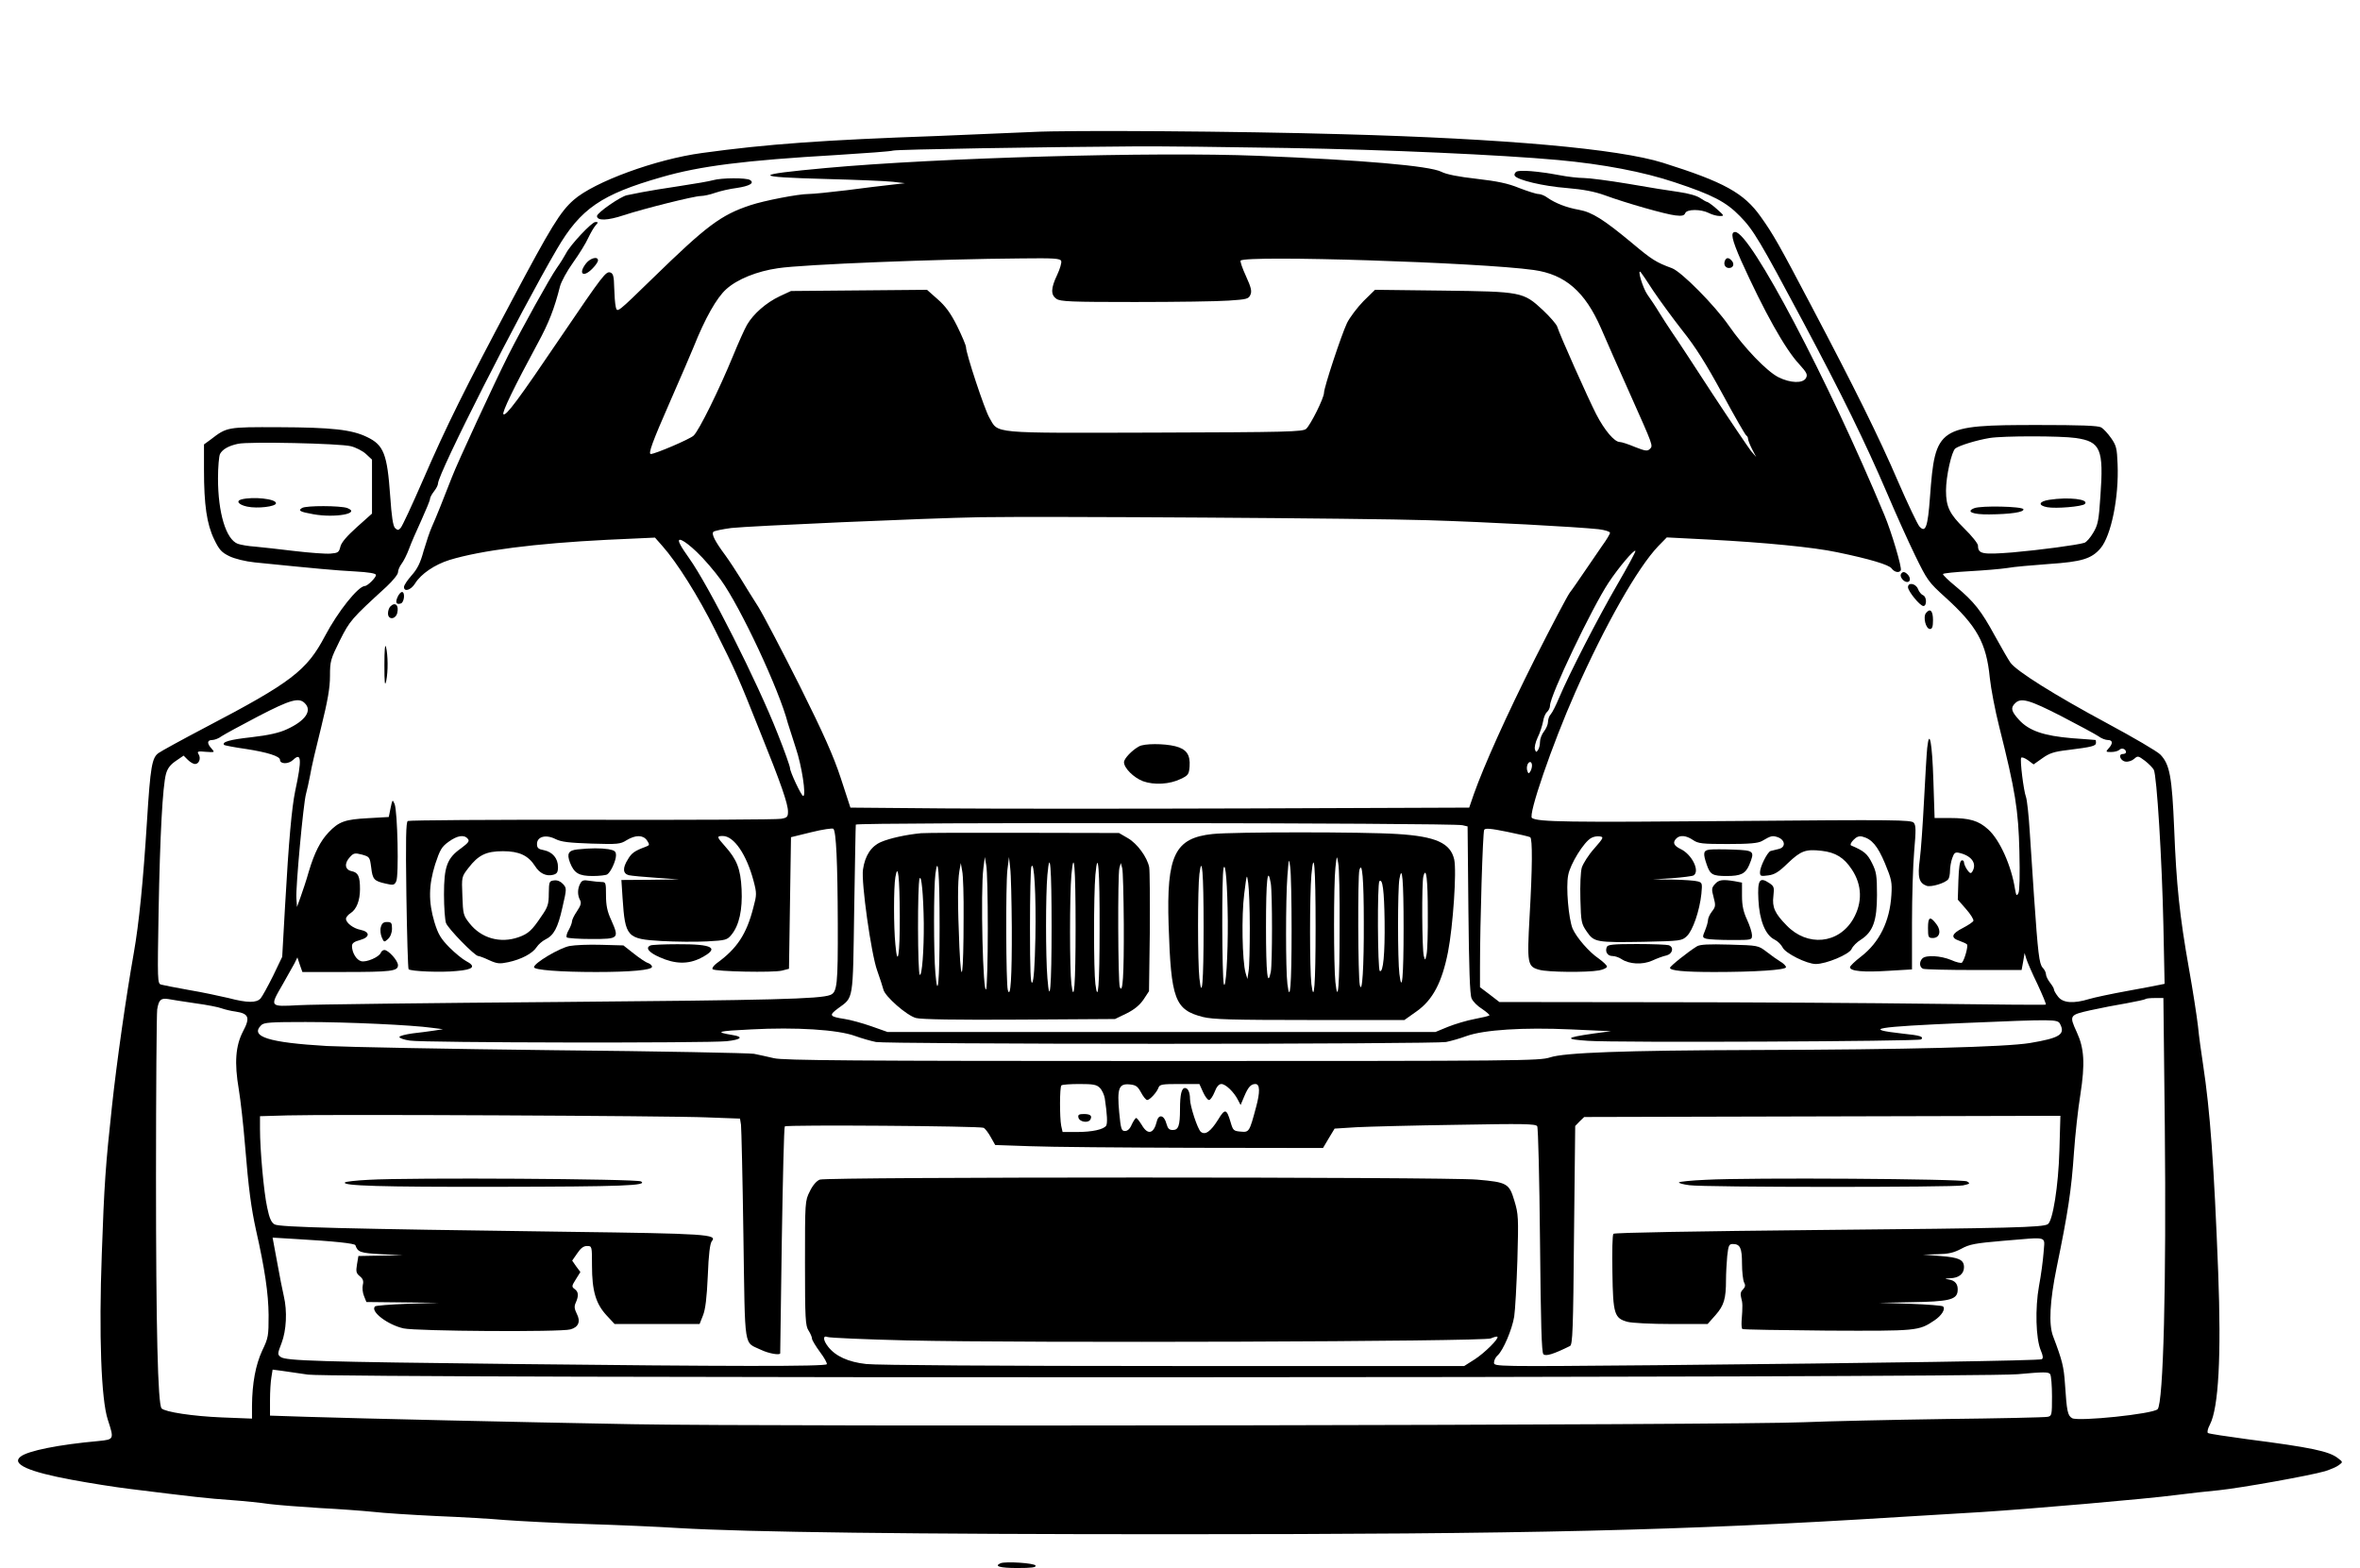 <?xml version="1.0" encoding="UTF-8" standalone="yes"?>
<svg version="1.0" xmlns="http://www.w3.org/2000/svg" width="885pt" height="588pt" viewBox="0 0 1180 784" preserveAspectRatio="xMidYMid meet">
  <g transform="translate(0,784) scale(0.1,-0.1)" fill="#000000" stroke="none">
    <path d="M5160 7180 c-85 -4 -299 -13 -475 -20 -567 -20 -848 -40 -1175 -85
-230 -31 -539 -144 -642 -235 -67 -59 -113 -134 -310 -505 -233 -438 -326
-625 -443 -895 -54 -124 -104 -232 -112 -240 -11 -12 -15 -12 -28 0 -10 11
-17 57 -24 160 -15 210 -32 255 -116 295 -76 37 -176 48 -440 49 -261 1 -260
1 -342 -62 l-33 -24 0 -128 c0 -174 14 -271 51 -347 25 -52 37 -65 76 -84 27
-13 79 -26 127 -31 306 -31 404 -40 499 -45 72 -4 107 -10 107 -18 0 -13 -42
-55 -56 -55 -34 -2 -134 -127 -199 -250 -91 -173 -168 -232 -600 -458 -116
-61 -220 -118 -232 -127 -33 -23 -41 -67 -58 -340 -19 -302 -40 -513 -66 -660
-39 -220 -85 -543 -109 -765 -32 -294 -39 -394 -51 -740 -15 -404 -3 -728 30
-828 32 -99 32 -99 -46 -107 -200 -18 -354 -49 -390 -78 -48 -37 40 -76 257
-116 91 -17 219 -37 285 -45 329 -41 393 -48 507 -56 68 -5 156 -14 195 -20
40 -5 153 -14 251 -20 98 -5 218 -14 267 -19 50 -6 191 -15 315 -21 124 -5
279 -14 345 -20 66 -5 251 -15 410 -20 160 -5 364 -14 455 -20 357 -21 1165
-31 2475 -31 1778 0 2542 18 3630 86 132 8 319 19 415 25 236 15 828 66 970
85 63 8 160 19 215 24 114 12 454 73 530 95 28 9 59 22 70 31 20 15 20 15 -5
34 -44 35 -135 54 -453 95 -103 14 -191 27 -197 31 -5 3 -2 21 10 43 43 84 57
341 41 762 -21 537 -40 804 -76 1040 -8 52 -20 137 -25 189 -6 52 -26 181 -45
287 -47 265 -63 420 -74 699 -11 262 -22 323 -69 372 -15 16 -135 86 -267 157
-262 141 -452 260 -483 303 -11 16 -45 75 -77 133 -69 127 -105 172 -195 247
-38 31 -67 59 -65 63 2 4 62 10 133 14 71 4 156 11 188 16 32 6 126 14 207 20
166 11 215 26 260 79 53 63 92 255 85 420 -3 78 -6 93 -32 130 -16 23 -39 48
-50 54 -15 9 -106 12 -316 12 -502 0 -514 -9 -540 -360 -11 -150 -22 -182 -53
-147 -9 10 -57 110 -106 223 -98 228 -219 471 -434 879 -163 310 -191 359
-253 446 -84 119 -184 174 -489 270 -222 70 -793 121 -1605 143 -517 15 -1371
21 -1550 11z m1280 -80 c491 -8 1064 -34 1350 -60 227 -21 427 -59 585 -112
187 -62 255 -97 325 -169 67 -68 100 -124 316 -529 194 -364 310 -601 419
-855 42 -99 105 -239 140 -311 61 -125 67 -134 151 -210 158 -143 206 -228
223 -403 6 -56 27 -165 47 -244 81 -322 96 -417 101 -624 3 -120 1 -198 -5
-209 -9 -16 -11 -12 -17 21 -18 116 -76 246 -134 298 -48 44 -93 57 -192 57
l-76 0 -6 185 c-6 191 -20 268 -31 165 -3 -30 -10 -149 -16 -265 -6 -115 -15
-247 -21 -292 -12 -89 -4 -118 34 -132 22 -8 96 14 109 34 4 5 8 24 8 41 0 17
5 46 11 63 10 28 15 32 38 26 61 -15 87 -54 62 -94 -7 -10 -12 -8 -25 10 -9
13 -16 30 -16 37 0 8 -6 12 -12 10 -9 -3 -14 -35 -16 -100 l-3 -96 41 -47 c23
-26 39 -52 37 -59 -2 -6 -26 -22 -53 -36 -57 -29 -62 -49 -17 -64 17 -6 35
-14 38 -18 7 -7 -12 -77 -25 -91 -3 -4 -28 1 -54 13 -53 22 -126 26 -144 8
-17 -17 -15 -45 4 -52 9 -3 123 -6 254 -6 l238 0 8 43 7 42 9 -30 c5 -16 30
-74 56 -127 25 -54 44 -99 41 -101 -2 -2 -254 0 -559 4 -305 4 -919 8 -1364 8
l-809 1 -48 37 -49 37 0 101 c0 222 14 675 21 686 5 9 32 7 115 -10 59 -12
111 -24 115 -27 12 -7 11 -154 -3 -396 -13 -237 -11 -251 49 -267 42 -12 236
-14 298 -3 22 4 40 13 40 19 0 6 -19 24 -41 40 -49 33 -111 105 -131 150 -20
50 -34 207 -22 267 10 56 79 167 115 186 11 7 31 10 43 8 21 -3 19 -7 -28 -61
-28 -31 -55 -74 -62 -95 -6 -22 -9 -87 -7 -158 3 -114 5 -123 32 -162 36 -53
48 -55 285 -51 185 4 190 5 215 28 30 28 64 127 73 212 5 53 4 56 -18 62 -13
4 -69 8 -124 9 l-100 1 95 6 c52 4 101 10 108 14 33 21 -8 105 -65 132 -35 17
-41 33 -21 53 18 18 49 15 83 -8 26 -18 47 -20 175 -20 108 0 151 4 170 15 46
27 52 28 79 19 38 -14 41 -51 4 -59 -15 -4 -33 -8 -40 -10 -16 -5 -53 -79 -53
-106 0 -20 4 -21 41 -16 32 4 53 17 98 61 66 63 90 71 169 62 70 -8 112 -34
151 -93 52 -78 54 -166 7 -248 -73 -125 -229 -140 -333 -32 -59 60 -73 91 -66
147 5 44 3 49 -21 65 -48 32 -59 16 -54 -83 5 -104 35 -178 81 -200 16 -8 33
-25 40 -39 13 -29 121 -83 166 -83 52 0 167 48 179 75 6 14 27 35 47 47 60 39
80 94 80 223 0 97 -3 116 -25 160 -23 46 -39 60 -105 88 -5 3 0 15 12 27 15
16 28 21 45 17 47 -12 76 -46 113 -134 33 -80 36 -94 32 -158 -8 -132 -60
-237 -152 -308 -30 -23 -55 -47 -55 -53 0 -20 68 -26 192 -18 l118 7 0 233 c0
129 5 290 11 359 9 103 9 128 -2 141 -12 15 -89 16 -895 9 -839 -7 -982 -5
-1014 15 -21 13 101 368 217 630 149 336 311 621 414 729 l43 44 215 -11 c270
-14 519 -38 636 -63 165 -34 260 -63 273 -81 14 -19 37 -24 46 -10 7 12 -46
191 -82 277 -281 675 -670 1414 -746 1415 -25 0 -17 -37 30 -144 114 -252 220
-443 291 -518 37 -41 42 -51 33 -68 -15 -28 -78 -26 -138 4 -59 30 -171 147
-248 258 -70 101 -236 269 -284 287 -79 29 -100 42 -200 126 -141 117 -199
154 -265 166 -63 11 -118 33 -157 60 -14 11 -35 19 -46 19 -11 0 -54 14 -96
30 -56 23 -109 34 -213 46 -90 10 -151 22 -176 35 -59 30 -398 59 -917 80
-520 21 -1602 -10 -2160 -61 -372 -34 -371 -45 2 -55 150 -4 300 -10 333 -14
l60 -7 -70 -8 c-38 -4 -137 -16 -220 -27 -82 -10 -170 -19 -193 -19 -50 0
-221 -33 -290 -56 -148 -49 -219 -103 -487 -364 -179 -174 -179 -175 -186
-145 -4 17 -7 61 -8 98 -1 54 -5 69 -18 74 -23 9 -37 -10 -249 -322 -213 -315
-275 -398 -287 -386 -8 8 53 135 172 355 55 101 83 173 111 284 6 23 35 77 66
120 30 42 64 97 75 122 12 25 28 53 37 63 14 15 14 17 -1 17 -18 0 -126 -115
-147 -157 -8 -15 -28 -48 -46 -73 -34 -48 -174 -301 -243 -437 -71 -142 -253
-535 -281 -608 -42 -108 -81 -206 -101 -250 -10 -22 -28 -76 -41 -120 -16 -60
-32 -91 -60 -122 -21 -24 -38 -49 -38 -58 0 -26 34 -16 55 17 30 49 99 95 172
118 157 48 430 83 788 101 l240 11 37 -42 c73 -82 180 -252 263 -419 105 -210
116 -235 224 -506 107 -265 141 -364 141 -403 0 -26 -4 -31 -35 -36 -20 -4
-445 -6 -944 -5 -500 1 -915 -2 -922 -6 -9 -6 -11 -89 -7 -372 3 -200 8 -366
11 -369 10 -11 165 -17 240 -9 85 7 99 23 47 50 -17 9 -54 39 -83 68 -43 44
-56 65 -75 127 -30 101 -29 183 4 289 24 72 32 87 67 112 44 32 78 37 96 15
10 -11 3 -20 -33 -47 -71 -50 -86 -92 -86 -232 0 -63 5 -128 10 -142 11 -29
144 -165 161 -165 5 0 30 -9 55 -21 40 -18 52 -19 95 -10 66 14 122 44 142 75
9 14 29 31 43 38 43 21 63 57 86 160 22 95 22 97 3 118 -12 13 -28 20 -44 18
-25 -3 -26 -6 -27 -65 0 -55 -5 -69 -38 -116 -46 -69 -65 -86 -113 -103 -91
-32 -186 -6 -245 69 -31 39 -33 46 -36 137 -4 96 -4 96 30 140 50 65 89 84
173 84 80 0 126 -21 160 -74 23 -37 56 -53 91 -44 19 5 24 13 24 39 0 43 -27
75 -70 84 -28 5 -35 11 -35 31 0 37 44 49 92 25 30 -15 68 -19 180 -23 131 -4
145 -3 176 17 45 27 82 27 102 -1 14 -22 14 -24 -7 -32 -54 -20 -70 -31 -88
-62 -28 -44 -26 -72 4 -80 14 -3 76 -9 138 -13 l113 -8 -144 -2 -144 -1 6 -92
c13 -193 22 -203 193 -213 71 -4 173 -5 229 -2 94 5 101 7 123 34 38 47 55
124 50 227 -5 101 -23 148 -83 215 -41 46 -43 51 -11 51 56 0 119 -93 154
-225 16 -61 16 -69 -1 -132 -34 -134 -82 -206 -183 -279 -16 -12 -25 -25 -21
-30 11 -12 306 -18 347 -7 l35 9 5 329 5 329 102 25 c56 14 106 21 110 17 14
-14 21 -168 22 -473 1 -308 -3 -345 -38 -358 -51 -20 -291 -26 -1356 -35 -649
-5 -1235 -12 -1302 -16 -147 -8 -145 -9 -79 105 24 42 50 89 59 105 l14 29 12
-36 13 -37 201 0 c244 0 277 4 277 34 0 23 -48 76 -68 76 -7 0 -15 -6 -18 -14
-8 -21 -72 -49 -98 -42 -24 6 -46 43 -46 76 0 14 11 22 41 30 50 14 50 41 1
51 -36 7 -72 35 -72 55 0 8 11 21 24 29 29 19 46 63 46 119 0 65 -9 83 -41 90
-35 7 -39 39 -9 71 18 20 25 21 60 12 38 -11 39 -12 46 -64 7 -60 14 -68 72
-81 38 -9 44 -8 53 11 14 25 7 350 -8 387 -10 24 -11 23 -20 -20 l-9 -45 -104
-6 c-115 -6 -146 -17 -197 -71 -41 -43 -71 -102 -99 -196 -12 -43 -31 -99 -41
-127 l-18 -50 -3 43 c-4 56 35 476 48 522 5 19 15 62 21 95 5 33 30 140 55
239 33 134 44 197 44 256 0 74 3 84 49 177 51 101 57 108 234 270 31 29 57 61
57 71 0 11 8 30 18 43 10 13 27 47 37 74 10 28 38 92 62 144 23 51 43 99 43
106 0 7 9 24 20 38 11 14 20 31 20 39 0 50 407 852 595 1173 118 202 222 273
522 359 193 56 415 84 878 111 143 9 269 18 280 22 19 6 746 18 1210 21 127 1
471 -3 765 -8z m-1134 -565 c3 -8 -6 -39 -20 -69 -32 -67 -33 -100 -4 -120 19
-14 74 -16 393 -16 203 0 414 3 468 7 90 6 100 8 109 29 8 18 4 36 -22 93 -18
39 -30 74 -27 78 29 28 1197 -9 1466 -47 157 -22 256 -108 336 -291 27 -63 91
-208 143 -324 120 -269 118 -263 101 -280 -12 -12 -23 -10 -74 10 -33 14 -67
25 -76 25 -27 0 -76 58 -118 139 -40 78 -183 398 -195 438 -4 12 -36 49 -71
82 -99 92 -106 93 -505 98 l-335 4 -58 -57 c-31 -32 -68 -81 -82 -109 -29 -62
-115 -322 -115 -349 0 -26 -67 -160 -89 -180 -16 -15 -93 -17 -757 -19 -833
-2 -780 -7 -828 76 -24 42 -116 320 -116 351 0 9 -20 56 -44 105 -33 66 -59
101 -98 135 l-53 47 -340 -3 -340 -3 -56 -26 c-68 -32 -132 -88 -164 -143 -13
-23 -43 -90 -68 -151 -71 -173 -172 -378 -199 -403 -19 -18 -193 -92 -214 -92
-14 0 8 61 95 259 55 125 108 249 119 276 57 143 115 246 163 289 55 50 154
90 259 105 123 19 804 46 1218 49 161 2 194 0 198 -13z m2961 -150 c33 -49 99
-139 146 -199 64 -80 117 -164 199 -315 61 -113 115 -207 120 -209 4 -2 8 -9
8 -15 0 -7 9 -30 20 -52 l21 -40 -26 30 c-13 17 -100 145 -192 285 -91 140
-182 279 -202 307 -20 29 -49 75 -66 102 -16 27 -43 67 -58 88 -23 33 -52 129
-34 113 3 -3 32 -45 64 -95z m2112 -735 c124 -18 140 -55 123 -291 -8 -121
-12 -143 -36 -183 -14 -24 -34 -47 -44 -50 -35 -11 -222 -36 -359 -48 -152
-12 -173 -8 -173 34 0 10 -31 49 -69 86 -73 72 -91 108 -91 189 0 71 28 197
47 211 21 15 105 41 171 52 67 11 355 11 431 0z m-8625 -41 c25 -6 60 -24 76
-39 l30 -28 0 -135 0 -135 -75 -67 c-50 -45 -78 -77 -83 -98 -7 -29 -12 -32
-50 -35 -23 -2 -104 4 -180 13 -75 9 -164 19 -197 22 -33 2 -72 9 -86 14 -59
22 -99 155 -99 327 0 57 5 112 10 122 13 24 43 41 90 51 52 12 509 2 564 -12z
m5384 -370 c298 -9 742 -33 855 -45 32 -4 57 -12 57 -18 0 -6 -18 -36 -40 -66
-21 -30 -61 -89 -89 -130 -28 -41 -60 -88 -72 -103 -12 -16 -90 -164 -174
-330 -144 -287 -254 -532 -306 -678 l-23 -67 -1080 -4 c-595 -2 -1291 -2
-1548 0 l-466 4 -48 147 c-37 112 -85 220 -205 461 -87 173 -180 351 -207 395
-28 44 -68 108 -89 143 -21 34 -55 86 -76 115 -52 70 -71 107 -60 118 5 5 45
13 89 19 88 10 971 49 1244 54 318 5 1930 -5 2238 -15z m-3654 -159 c35 -33
89 -96 120 -139 99 -137 292 -550 335 -716 5 -16 23 -73 40 -125 30 -88 53
-240 37 -240 -9 0 -66 121 -66 140 0 8 -27 85 -61 170 -100 256 -347 745 -444
880 -18 25 -38 55 -44 68 -23 43 18 24 83 -38z m4603 -162 c-96 -165 -242
-449 -292 -568 -15 -36 -33 -72 -41 -81 -8 -8 -14 -26 -14 -38 0 -13 -9 -34
-20 -48 -11 -14 -20 -37 -20 -52 0 -14 -4 -33 -10 -41 -8 -12 -10 -12 -15 2
-4 10 2 36 13 60 12 24 23 59 27 79 3 21 12 42 20 49 8 7 15 21 15 32 0 50
209 488 293 615 51 77 127 166 134 159 3 -3 -38 -78 -90 -168z m-6563 -594
c38 -37 3 -88 -89 -130 -38 -18 -91 -30 -177 -40 -110 -12 -151 -24 -137 -39
3 -2 52 -12 110 -20 104 -16 169 -36 169 -54 0 -22 42 -23 66 0 41 39 44 2 10
-156 -17 -83 -32 -242 -51 -580 l-14 -249 -46 -96 c-26 -52 -54 -103 -62 -112
-21 -23 -66 -23 -161 2 -43 10 -131 29 -197 40 -66 12 -129 24 -139 27 -19 5
-19 17 -13 367 7 382 20 623 37 687 8 28 22 46 50 65 l38 26 21 -21 c12 -12
28 -21 36 -21 20 0 31 28 18 49 -9 14 -4 16 36 12 45 -3 46 -3 29 16 -24 26
-23 43 3 43 11 0 33 8 47 19 15 10 98 55 184 100 160 83 203 95 232 65z m8783
-65 c87 -45 170 -90 185 -100 14 -11 36 -19 47 -19 25 0 27 -17 4 -42 -15 -17
-15 -18 13 -18 17 0 35 5 41 11 12 12 33 4 33 -12 0 -5 -7 -9 -16 -9 -25 0
-12 -35 14 -38 13 -2 32 4 43 14 18 16 20 15 54 -10 19 -15 39 -35 44 -45 15
-28 41 -450 48 -778 l6 -292 -24 -5 c-13 -3 -87 -17 -164 -31 -77 -14 -162
-32 -189 -40 -78 -24 -131 -20 -155 11 -12 15 -21 31 -21 36 0 6 -9 21 -20 35
-11 14 -20 33 -20 41 0 9 -7 24 -17 34 -17 20 -23 68 -43 358 -6 91 -15 234
-21 318 -5 84 -14 164 -19 177 -12 32 -31 185 -24 196 3 5 18 -1 34 -12 l28
-21 44 31 c35 25 58 33 128 41 120 15 140 20 140 36 0 8 -1 14 -2 14 -2 0 -55
5 -118 9 -141 12 -215 37 -265 92 -39 43 -43 60 -19 83 29 29 71 17 231 -65z
m-2647 -246 c0 -10 -4 -24 -9 -31 -7 -11 -9 -11 -14 2 -7 19 1 46 14 46 5 0 9
-8 9 -17z m-348 -299 l26 -6 4 -417 c3 -288 7 -424 16 -443 6 -15 30 -39 53
-53 22 -15 38 -29 36 -32 -3 -3 -37 -11 -74 -18 -38 -7 -98 -25 -133 -39 l-63
-26 -1370 0 -1369 0 -82 29 c-46 16 -105 32 -132 36 -77 12 -81 18 -34 53 79
58 74 29 81 497 4 231 7 421 8 422 6 12 2985 9 3033 -3z m-6338 -890 c60 -8
121 -20 135 -26 14 -5 46 -13 70 -16 65 -10 73 -30 36 -99 -37 -72 -44 -155
-21 -290 9 -54 23 -179 31 -278 18 -221 31 -315 55 -425 44 -194 62 -317 63
-425 0 -104 -1 -114 -32 -178 -33 -72 -50 -162 -51 -276 l0 -64 -152 6 c-144
6 -282 27 -300 45 -19 19 -28 406 -28 1155 0 439 3 817 6 840 8 48 18 57 54
52 14 -3 74 -12 134 -21z m9850 -611 c8 -792 -7 -1389 -36 -1419 -24 -24 -394
-62 -427 -45 -23 13 -27 34 -36 170 -6 88 -13 117 -60 241 -22 59 -16 174 18
341 57 277 74 387 87 579 6 85 20 215 32 288 24 155 19 231 -18 311 -39 85
-37 86 69 110 50 11 132 27 181 35 49 9 91 18 94 21 3 3 24 5 47 5 l42 0 7
-637z m-524 508 c28 -53 -1 -71 -150 -96 -122 -20 -610 -33 -1380 -35 -649 -2
-949 -13 -1020 -37 -53 -17 -134 -18 -1940 -18 -1551 0 -1895 3 -1940 14 -30
7 -75 17 -100 22 -25 4 -475 13 -1000 18 -525 6 -1036 16 -1135 21 -292 17
-387 47 -329 104 13 14 48 16 222 16 211 0 533 -15 632 -29 l55 -7 -45 -7
c-25 -4 -73 -10 -108 -14 -34 -5 -64 -12 -65 -18 -1 -5 23 -14 53 -18 68 -11
1489 -13 1583 -3 74 8 87 22 29 31 -91 15 -76 20 93 28 223 12 434 -1 521 -33
33 -12 79 -25 104 -30 25 -5 666 -9 1425 -9 759 0 1400 4 1425 9 25 5 71 18
103 30 87 31 282 44 522 33 l200 -9 -90 -12 c-139 -20 -145 -28 -25 -36 137
-10 1656 -3 1666 7 14 14 -5 20 -93 29 -205 23 -139 34 307 53 451 19 467 19
480 -4z m-4801 -320 c11 -11 22 -35 25 -53 12 -80 14 -124 7 -136 -12 -19 -69
-32 -147 -32 l-71 0 -7 31 c-8 42 -8 194 1 202 3 4 44 7 90 7 69 0 86 -3 102
-19z m206 -23 c11 -21 25 -38 31 -38 13 0 49 39 57 63 6 15 20 17 105 17 l99
0 18 -40 c10 -22 23 -40 30 -40 7 0 19 18 28 40 10 27 22 40 34 40 21 0 63
-40 83 -80 l13 -25 19 45 c19 45 33 60 55 60 23 0 24 -40 3 -117 -33 -123 -34
-125 -77 -121 -35 3 -38 6 -50 47 -20 68 -28 70 -63 12 -37 -59 -64 -78 -86
-60 -16 13 -54 129 -54 164 0 33 -10 55 -25 55 -17 0 -25 -32 -25 -105 0 -84
-8 -105 -36 -105 -18 0 -25 7 -32 32 -11 43 -39 49 -48 11 -15 -62 -45 -70
-75 -18 -12 19 -24 35 -28 35 -4 0 -14 -15 -22 -32 -9 -22 -21 -33 -34 -33
-18 0 -21 10 -29 93 -11 120 -2 145 52 140 31 -3 40 -9 57 -40z m-2168 -125
l163 -6 5 -31 c2 -17 8 -266 12 -553 9 -589 0 -529 90 -573 36 -17 90 -27 94
-17 0 1 4 255 8 565 5 309 11 566 15 570 10 9 977 2 994 -7 8 -4 24 -25 36
-47 l22 -39 174 -6 c96 -4 465 -7 820 -8 l645 -1 29 49 29 48 111 7 c61 3 287
9 502 12 329 6 392 5 400 -7 5 -8 11 -265 14 -571 4 -422 8 -560 17 -569 12
-12 52 1 133 41 13 6 16 81 20 554 l6 546 22 23 23 22 1190 3 1191 3 -5 -173
c-5 -178 -33 -353 -58 -369 -27 -16 -178 -20 -1148 -29 -597 -6 -1018 -13
-1024 -19 -5 -5 -7 -88 -5 -193 3 -209 10 -229 75 -247 21 -6 120 -11 220 -11
l181 0 40 45 c42 48 52 81 52 176 0 31 3 84 6 118 6 54 9 61 28 61 37 0 46
-20 46 -98 0 -40 5 -82 10 -93 8 -15 7 -23 -5 -36 -12 -11 -14 -23 -9 -42 7
-25 8 -39 2 -116 -1 -19 0 -37 4 -40 3 -3 194 -6 424 -8 451 -2 457 -2 536 51
36 24 57 57 43 70 -4 4 -77 10 -163 13 l-157 5 160 3 c186 3 228 12 233 54 4
35 -11 55 -46 60 -21 3 -19 4 10 6 42 1 68 22 68 55 0 37 -25 49 -118 56 l-87
7 71 2 c56 1 82 7 120 27 42 23 70 28 209 40 234 19 208 27 203 -58 -3 -40
-13 -116 -23 -168 -20 -111 -16 -263 9 -322 11 -26 13 -39 5 -44 -13 -7 -787
-19 -1931 -30 -801 -7 -808 -7 -808 13 0 11 8 28 19 37 27 25 71 127 82 193 5
32 12 160 16 284 6 212 5 229 -15 295 -26 87 -36 93 -187 106 -157 14 -3251
14 -3286 0 -16 -6 -36 -29 -50 -59 -24 -47 -24 -52 -24 -358 0 -279 2 -314 18
-338 9 -14 17 -32 17 -40 0 -7 18 -37 40 -67 22 -29 37 -57 34 -61 -7 -12
-502 -11 -1564 1 -972 11 -1141 16 -1166 35 -17 12 -17 16 4 70 24 63 29 159
11 235 -6 25 -21 101 -33 168 l-23 124 116 -7 c193 -11 295 -22 298 -31 12
-35 24 -39 130 -45 l108 -5 -112 -2 -111 -2 -7 -42 c-6 -36 -4 -44 14 -59 16
-13 20 -24 15 -44 -3 -14 -1 -39 6 -55 l12 -30 182 -2 181 -2 -157 -5 c-86 -3
-160 -9 -163 -13 -25 -25 63 -92 143 -110 64 -14 786 -19 834 -5 41 11 52 40
32 78 -12 25 -14 37 -5 56 15 34 14 54 -6 68 -15 11 -15 15 6 48 l23 37 -21
28 -20 29 25 36 c17 26 32 37 49 37 25 0 25 -1 25 -98 0 -126 19 -190 72 -248
l41 -44 212 0 213 0 17 43 c12 30 19 87 24 198 4 108 11 161 20 173 29 34 -23
38 -719 47 -1126 15 -1443 23 -1467 37 -16 9 -26 30 -37 84 -17 77 -36 288
-36 394 l0 63 138 4 c200 6 1909 -2 2099 -10z m998 -1115 c594 -14 2883 -6
2919 10 16 7 31 11 33 8 9 -8 -64 -81 -114 -113 l-52 -33 -1453 0 c-864 0
-1487 4 -1537 10 -90 10 -153 39 -190 86 -26 33 -28 59 -3 49 9 -4 188 -12
397 -17z m-2995 -171 c136 -19 8338 -17 8548 2 132 12 155 12 163 0 5 -8 9
-58 9 -111 0 -93 -1 -98 -22 -102 -13 -3 -243 -8 -513 -11 -269 -4 -587 -11
-705 -16 -317 -15 -5170 -23 -5855 -10 -604 11 -1339 28 -1632 37 l-183 6 0
77 c0 42 3 93 7 115 l6 38 46 -6 c25 -4 84 -12 131 -19z"/>
    <path d="M7581 6981 c-7 -5 -11 -14 -7 -20 13 -21 142 -52 259 -61 84 -7 140
-18 190 -36 109 -40 307 -96 354 -101 33 -4 44 -1 49 11 8 21 78 21 118 1 15
-8 40 -15 54 -15 25 0 24 1 -14 35 -21 19 -43 34 -47 35 -4 0 -20 9 -35 19
-16 12 -59 24 -107 31 -44 6 -158 24 -254 41 -96 16 -196 29 -222 29 -26 0
-80 6 -121 14 -107 20 -201 28 -217 17z"/>
    <path d="M3565 6939 c-17 -5 -91 -18 -165 -29 -74 -11 -160 -25 -190 -31 -30
-6 -64 -13 -75 -15 -32 -6 -150 -88 -150 -104 0 -25 53 -23 134 4 97 32 352
96 385 96 14 0 47 7 72 16 26 9 74 20 107 24 66 10 91 25 67 40 -19 12 -144
11 -185 -1z"/>
    <path d="M2931 6524 c-42 -53 -15 -75 32 -26 15 15 27 33 27 40 0 22 -38 12
-59 -14z"/>
    <path d="M8624 6535 c-7 -18 3 -35 21 -35 21 0 28 19 15 35 -16 19 -29 19 -36
0z"/>
    <path d="M9505 4970 c-8 -13 13 -40 31 -40 17 0 18 22 2 38 -15 15 -25 15 -33
2z"/>
    <path d="M9540 4904 c0 -20 60 -94 77 -94 18 0 17 47 -2 54 -8 3 -20 17 -25
31 -11 28 -50 35 -50 9z"/>
    <path d="M1988 4855 c-13 -28 -6 -40 17 -32 17 7 21 57 5 57 -6 0 -16 -11 -22
-25z"/>
    <path d="M1952 4808 c-7 -7 -12 -22 -12 -35 0 -33 37 -31 46 1 10 40 -10 58
-34 34z"/>
    <path d="M9630 4775 c-16 -20 -1 -80 20 -80 11 0 15 12 15 44 0 47 -14 62 -35
36z"/>
    <path d="M1922 4515 c0 -89 2 -110 9 -80 10 49 9 129 -1 170 -5 19 -8 -15 -8
-90z"/>
    <path d="M2887 3593 c-45 -5 -54 -21 -37 -66 21 -53 44 -67 114 -67 33 0 66 4
72 8 18 11 44 69 44 95 0 20 -6 25 -37 31 -39 6 -89 6 -156 -1z"/>
    <path d="M8548 3592 c-32 -4 -34 -18 -14 -76 17 -49 29 -56 99 -56 71 0 94 11
113 55 29 70 25 73 -78 77 -51 2 -105 2 -120 0z"/>
    <path d="M2901 3422 c-14 -26 -14 -58 -1 -82 8 -15 4 -27 -15 -56 -14 -20 -25
-43 -25 -51 0 -8 -8 -28 -17 -44 -9 -15 -13 -32 -9 -36 4 -4 60 -8 124 -8 137
0 139 2 98 95 -20 43 -26 74 -26 124 0 62 -1 66 -22 66 -13 0 -39 3 -60 6 -30
5 -38 3 -47 -14z"/>
    <path d="M8575 3420 c-17 -19 -18 -26 -7 -66 11 -41 10 -48 -8 -71 -11 -14
-20 -34 -20 -43 0 -10 -7 -33 -15 -53 -14 -33 -13 -35 8 -41 12 -3 68 -6 125
-6 101 0 102 0 102 24 0 13 -11 48 -25 78 -18 39 -25 70 -25 119 l0 66 -37 7
c-61 10 -79 7 -98 -14z"/>
    <path d="M9640 3201 c0 -47 2 -51 24 -51 34 0 44 35 19 68 -32 43 -43 39 -43
-17z"/>
    <path d="M1904 3204 c-4 -14 -1 -37 5 -51 11 -25 12 -25 31 -8 12 11 20 31 20
52 0 28 -3 33 -25 33 -18 0 -26 -7 -31 -26z"/>
    <path d="M2848 3110 c-49 -9 -178 -85 -178 -106 0 -14 133 -24 310 -24 175 0
280 10 280 26 0 7 -9 15 -20 19 -11 3 -43 25 -71 47 l-52 41 -111 3 c-61 2
-132 -1 -158 -6z"/>
    <path d="M3253 3113 c-28 -11 -10 -35 45 -59 78 -35 143 -36 206 -4 97 50 62
70 -117 69 -67 0 -128 -3 -134 -6z"/>
    <path d="M8034 3105 c-10 -24 4 -45 28 -45 13 0 33 -7 45 -15 38 -26 105 -30
154 -8 24 11 56 23 72 26 30 8 38 41 11 51 -9 3 -81 6 -160 6 -119 0 -146 -3
-150 -15z"/>
    <path d="M8484 3108 c-44 -27 -134 -99 -134 -107 0 -14 69 -21 221 -21 201 0
359 10 359 24 0 6 -12 19 -28 28 -15 9 -46 31 -69 49 -42 32 -42 32 -185 36
-106 3 -148 1 -164 -9z"/>
    <path d="M10246 5341 c-52 -8 -58 -28 -10 -37 44 -8 175 3 188 16 24 24 -81
36 -178 21z"/>
    <path d="M9871 5299 c-43 -17 -8 -32 75 -31 106 1 176 11 171 26 -5 14 -212
19 -246 5z"/>
    <path d="M1207 5343 c-29 -8 -14 -27 29 -36 51 -11 144 0 144 17 0 22 -115 34
-173 19z"/>
    <path d="M1510 5300 c-21 -13 -11 -19 56 -31 109 -20 241 4 170 31 -34 12
-206 13 -226 0z"/>
    <path d="M5695 4108 c-35 -19 -75 -61 -75 -79 0 -29 48 -77 95 -95 55 -20 134
-16 190 12 36 17 40 23 43 62 4 59 -16 87 -72 101 -57 14 -155 14 -181 -1z"/>
    <path d="M4605 3674 c-74 -7 -156 -25 -200 -44 -49 -21 -80 -68 -90 -137 -10
-62 41 -424 71 -506 14 -40 28 -82 31 -95 8 -34 117 -130 163 -142 26 -7 201
-10 517 -8 l478 3 58 28 c40 20 66 42 85 70 l27 41 4 293 c1 162 0 309 -3 327
-10 50 -60 119 -108 146 l-43 25 -475 1 c-261 1 -493 0 -515 -2z m334 -479 c0
-154 -4 -289 -8 -300 -16 -41 -29 489 -14 605 l7 55 7 -40 c5 -22 8 -166 8
-320z m120 9 c1 -249 -6 -362 -20 -314 -9 33 -11 520 -2 601 l8 64 6 -55 c4
-30 7 -163 8 -296z m199 1 c0 -300 -9 -404 -21 -255 -9 110 -9 415 0 516 13
140 21 37 21 -261z m120 0 c0 -291 -8 -390 -21 -285 -9 72 -9 444 0 546 13
140 21 37 21 -261z m120 -10 c0 -282 -8 -379 -21 -275 -9 72 -9 444 0 546 13
142 22 23 21 -271z m-800 10 c0 -274 -9 -372 -21 -231 -9 102 -9 425 0 496 13
103 21 8 21 -265z m120 45 c0 -286 -11 -362 -21 -146 -9 210 -9 329 0 381 l7
40 7 -40 c5 -22 8 -128 7 -235z m359 -98 c-3 -141 -8 -217 -16 -225 -8 -8 -11
61 -11 275 0 158 3 295 7 305 14 35 24 -140 20 -355z m442 68 c1 -259 -5 -353
-20 -315 -9 25 -11 561 -2 595 l7 25 7 -25 c4 -14 7 -140 8 -280z m-1120 40
c1 -192 -11 -266 -22 -143 -9 89 -9 287 0 338 13 75 21 1 22 -195z m120 -36
c1 -136 -9 -265 -20 -258 -11 6 -12 455 -1 481 9 24 19 -79 21 -223z"/>
    <path d="M6063 3670 c-189 -20 -231 -106 -220 -454 12 -374 31 -425 172 -461
49 -12 141 -15 533 -15 l474 0 62 44 c80 57 126 144 156 296 25 128 44 404 31
463 -19 82 -92 115 -284 127 -167 11 -820 11 -924 0z m635 -465 c0 -295 -8
-394 -21 -276 -9 83 -9 489 0 572 7 64 7 64 14 24 5 -22 8 -166 7 -320z m-240
-15 c0 -278 -8 -374 -21 -270 -9 72 -9 421 0 541 7 89 8 92 14 44 4 -27 7
-169 7 -315z m120 15 c0 -291 -8 -390 -21 -285 -9 72 -9 444 0 546 13 140 21
37 21 -261z m-560 0 c0 -276 -8 -372 -21 -256 -9 82 -9 449 0 521 13 103 21 8
21 -265z m121 30 c1 -173 -10 -350 -20 -315 -9 33 -11 548 -1 580 10 34 19
-84 21 -265z m680 -5 c1 -225 -8 -367 -20 -315 -9 40 -11 543 -2 575 14 48 22
-47 22 -260z m199 -30 c0 -244 -8 -334 -21 -230 -9 71 -9 423 0 475 14 80 21
-6 21 -245z m121 74 c1 -94 -2 -187 -6 -205 -7 -33 -7 -33 -14 -9 -9 32 -11
367 -2 399 14 52 22 -14 22 -185z m-890 -74 c0 -96 -2 -193 -6 -215 l-6 -40
-9 30 c-17 60 -21 287 -7 395 13 103 13 104 20 55 4 -27 8 -129 8 -225z m105
223 c8 -50 8 -401 0 -442 -16 -81 -24 -10 -24 224 0 235 8 311 24 218z m569
-188 c2 -164 -7 -260 -24 -250 -11 7 -13 438 -2 449 16 16 24 -48 26 -199z"/>
    <path d="M5392 2253 c4 -22 47 -30 59 -12 12 20 1 29 -32 29 -24 0 -30 -4 -27
-17z"/>
    <path d="M1843 1941 c-61 -3 -114 -9 -118 -13 -17 -17 181 -23 755 -22 637 1
761 6 725 27 -22 13 -1156 20 -1362 8z"/>
    <path d="M8528 1941 c-70 -3 -130 -9 -133 -13 -4 -3 20 -10 52 -14 77 -11
1317 -11 1368 -1 36 8 37 10 20 20 -23 13 -1087 20 -1307 8z"/>
    <path d="M5003 24 c-35 -15 -3 -24 83 -24 72 0 95 3 92 12 -5 13 -150 22 -175
12z"/>
  </g>
</svg>